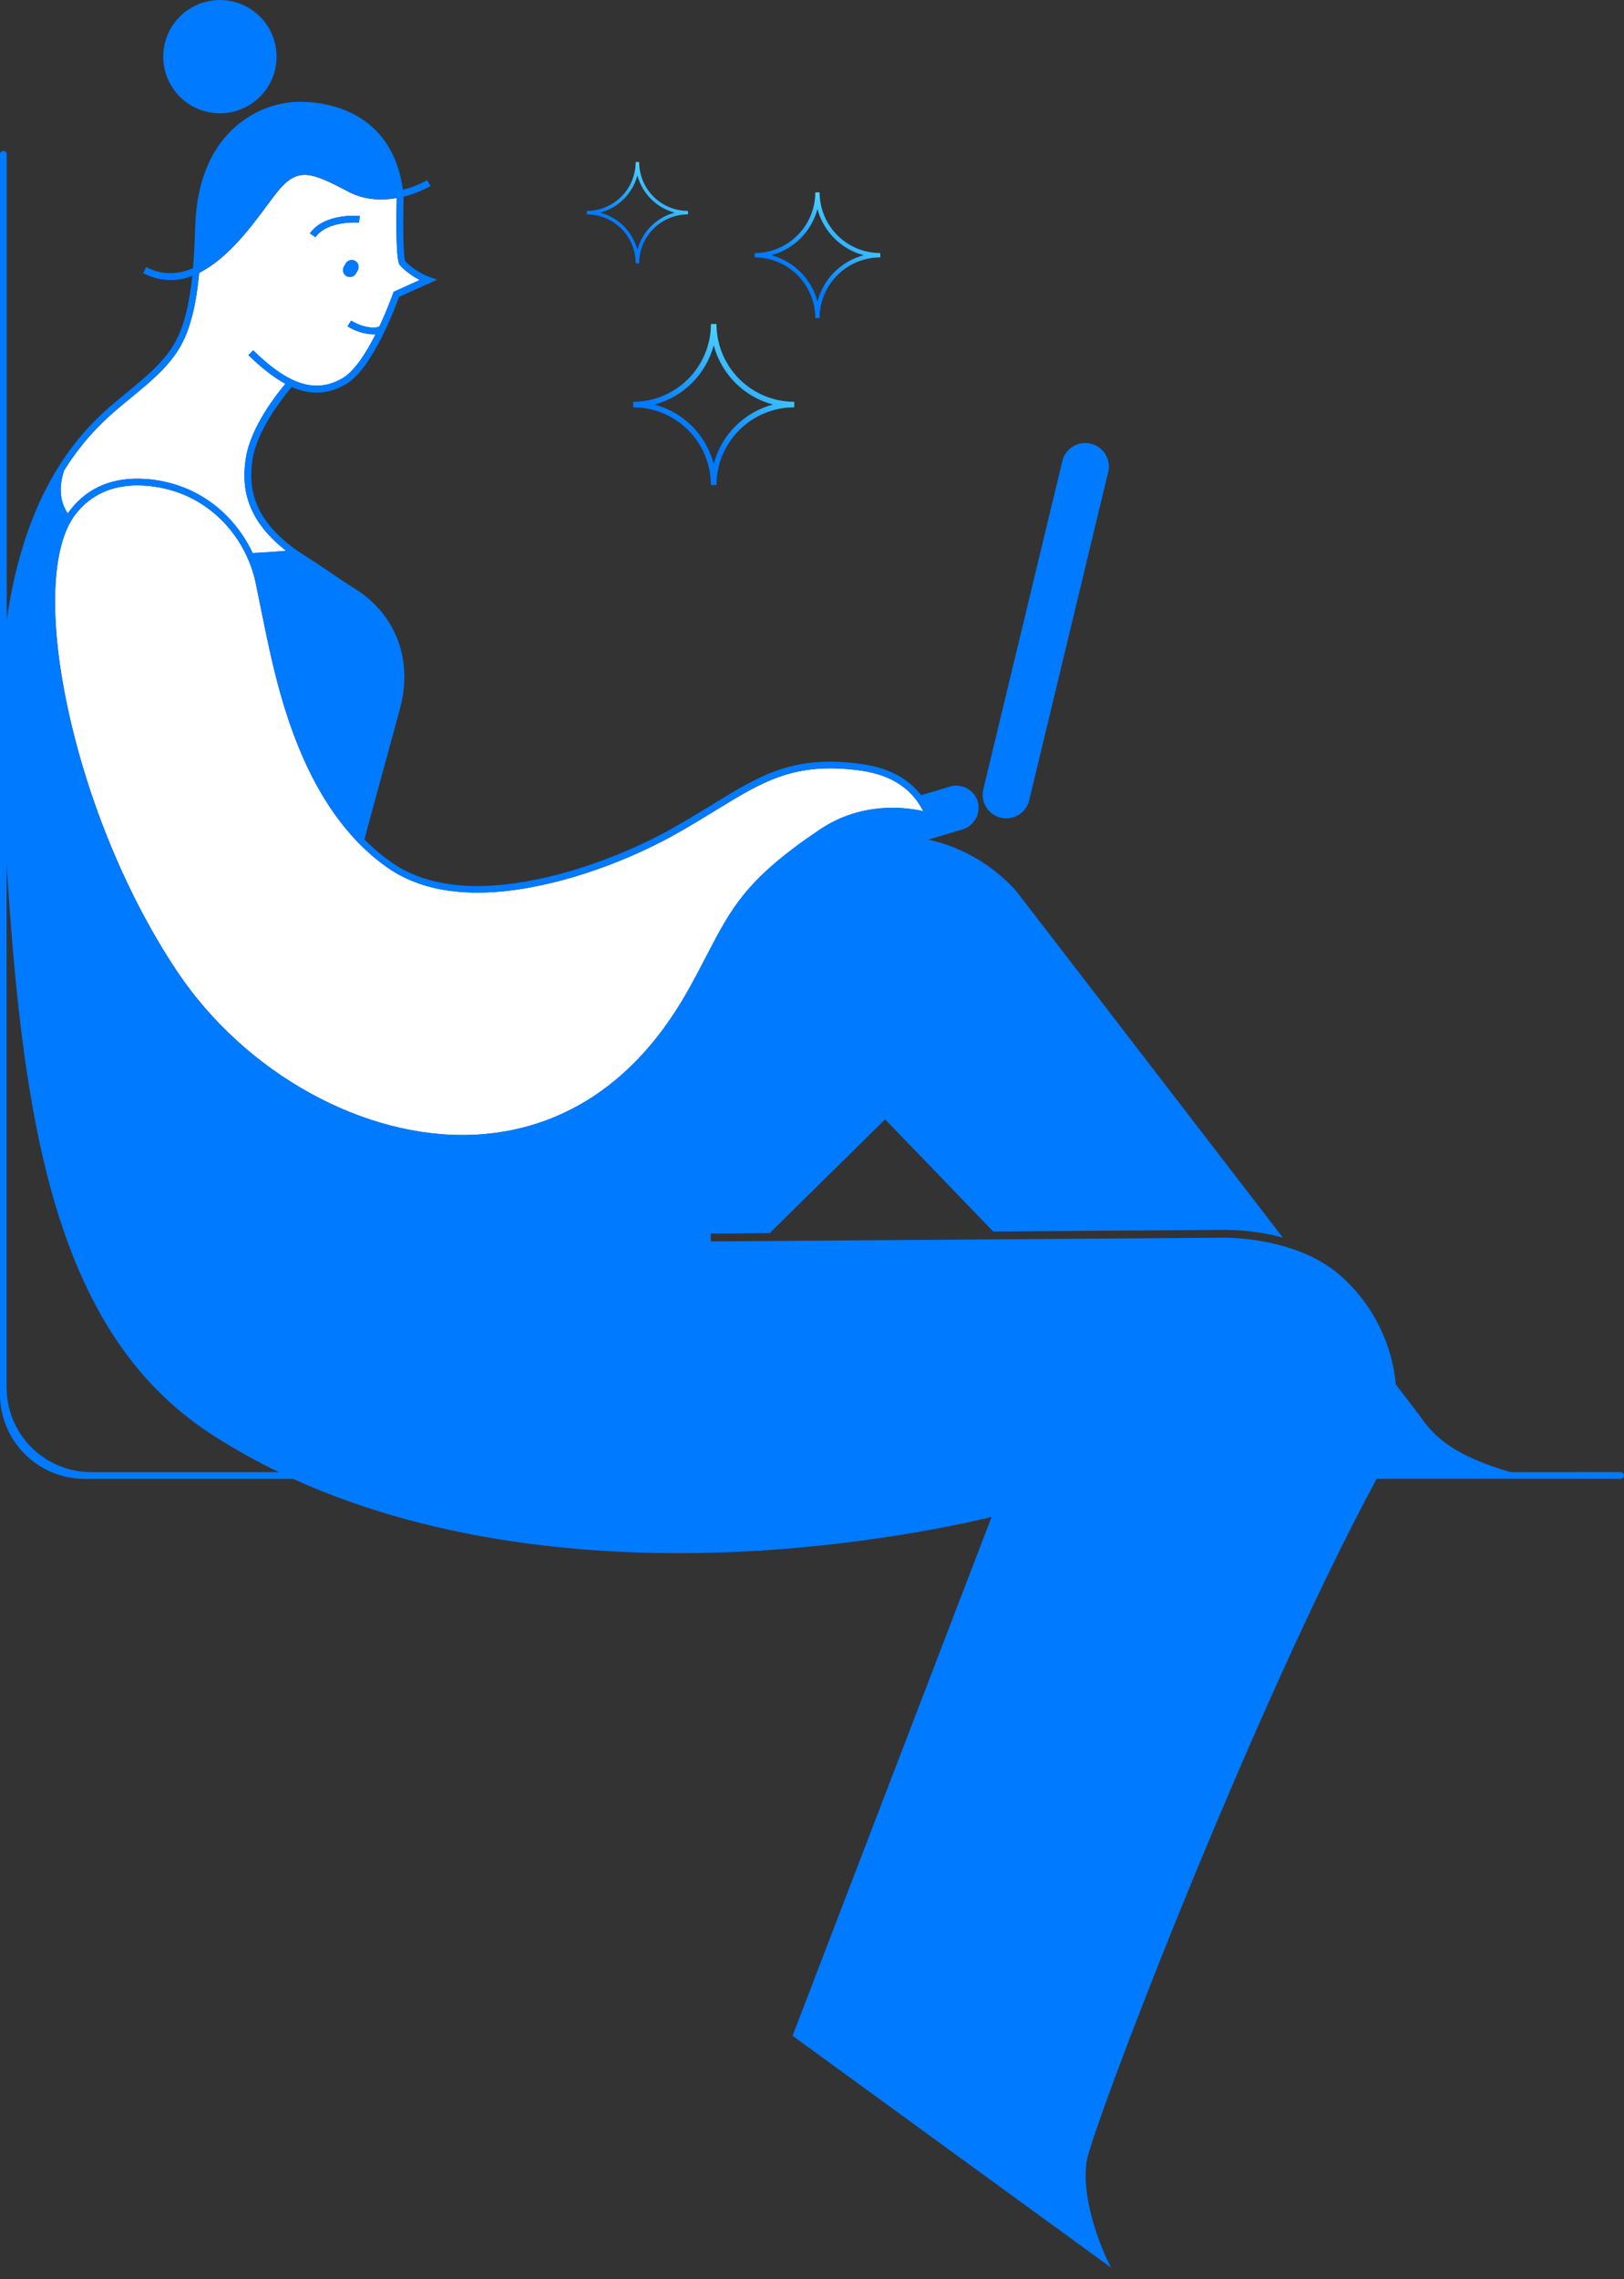 <svg xmlns="http://www.w3.org/2000/svg" width="139" height="195" viewBox="0 0 139 195" fill="none"><rect x="0" y="0" width="139" height="195" fill="#333333" stroke="none"/><path d="M6.031 43.616C7.564 41.664 9.751 40.779 12.534 40.988C13.523 41.063 14.498 41.269 15.433 41.601C16.603 42.019 17.689 42.642 18.641 43.439C19.194 43.9 19.699 44.413 20.152 44.971C20.737 45.692 21.231 46.482 21.622 47.324C22.869 47.267 23.879 47.189 24.494 47.129C20.768 44.252 20.721 41.259 21.047 39.182C21.465 36.535 23.683 33.726 24.43 32.841C23.447 32.312 22.409 31.503 21.266 30.39L21.671 29.979C24.731 32.969 27.011 33.687 29.295 32.379C30.35 31.775 31.365 30.157 32.15 28.598C32.086 28.598 32.024 28.609 31.957 28.609C31.172 28.581 30.41 28.344 29.748 27.921L30.058 27.439C30.852 27.948 31.85 28.124 32.321 27.994C32.383 27.983 32.44 27.952 32.485 27.907C33.188 26.407 33.639 25.121 33.648 25.094L33.688 24.976L35.925 23.963C35.179 23.576 34.463 22.992 34.203 22.653C33.888 22.239 33.909 18.994 33.958 16.944C32.718 17.168 31.233 17.148 29.821 16.406C26.547 14.679 25.425 14.244 23.613 16.574C23.4 16.843 23.163 17.168 22.904 17.517C21.489 19.427 19.478 22.14 17.051 23.343C16.811 25.86 16.34 28.167 15.344 29.808C14.348 31.449 12.86 32.672 11.425 33.857L10.722 34.439C9.486 35.455 7.425 37.15 5.482 40.261C5.016 41.721 5.121 42.929 5.804 43.936C5.876 43.821 5.951 43.715 6.031 43.616ZM30.621 23.122L30.465 23.399C30.388 23.536 30.259 23.636 30.108 23.678C29.957 23.72 29.795 23.701 29.659 23.623C29.522 23.546 29.421 23.418 29.379 23.267C29.337 23.116 29.357 22.954 29.434 22.817L29.592 22.54C29.671 22.408 29.799 22.312 29.948 22.273C30.097 22.234 30.256 22.254 30.39 22.33C30.524 22.406 30.623 22.531 30.666 22.679C30.71 22.827 30.694 22.985 30.621 23.122ZM30.787 18.473L30.736 19.046C30.709 19.046 28.034 18.829 26.998 20.297L26.527 19.967C27.755 18.225 30.665 18.462 30.787 18.473Z" fill="white"></path><path d="M30.738 19.046L30.789 18.474C30.666 18.463 27.757 18.226 26.529 19.967L27 20.297C28.036 18.832 30.711 19.043 30.738 19.046Z" fill="#007AFF"></path><path d="M30.398 22.316C30.331 22.277 30.256 22.253 30.178 22.243C30.101 22.233 30.023 22.239 29.947 22.26C29.872 22.28 29.802 22.316 29.741 22.364C29.679 22.412 29.628 22.472 29.59 22.54L29.432 22.817C29.355 22.954 29.335 23.115 29.377 23.267C29.419 23.418 29.52 23.546 29.656 23.623C29.793 23.7 29.955 23.72 30.106 23.678C30.257 23.636 30.386 23.535 30.463 23.399L30.619 23.121C30.697 22.985 30.717 22.824 30.675 22.673C30.634 22.522 30.534 22.394 30.398 22.316Z" fill="#007AFF"></path><path d="M16.431 9.068C17.266 9.541 18.223 9.756 19.18 9.685C20.138 9.614 21.053 9.261 21.809 8.67C22.565 8.079 23.13 7.277 23.43 6.366C23.73 5.455 23.753 4.475 23.496 3.55C23.239 2.626 22.713 1.799 21.986 1.173C21.258 0.547 20.361 0.151 19.408 0.035C18.455 -0.08 17.489 0.089 16.632 0.522C15.776 0.955 15.067 1.632 14.596 2.468C13.965 3.587 13.804 4.91 14.148 6.148C14.492 7.385 15.313 8.435 16.431 9.068Z" fill="#007AFF"></path><path d="M85.654 69.964C86.175 70.089 86.724 70.002 87.18 69.723C87.636 69.443 87.963 68.995 88.089 68.475L94.876 40.292C94.97 39.783 94.866 39.257 94.584 38.823C94.302 38.389 93.864 38.079 93.361 37.958C92.857 37.837 92.326 37.914 91.878 38.173C91.429 38.432 91.097 38.853 90.95 39.349L84.163 67.532C84.038 68.052 84.126 68.6 84.405 69.056C84.685 69.512 85.134 69.839 85.654 69.964Z" fill="#007AFF"></path><path d="M79.023 69.404C78.471 68.337 77.217 66.391 73.526 65.91C68.012 65.191 65.325 66.837 61.263 69.329C60.134 70.02 58.855 70.81 57.393 71.609C56.141 72.297 51.633 74.636 46.181 75.775C40.673 76.926 36.305 76.414 33.199 74.253C25.966 69.221 23.811 59.09 22.775 54.222C22.581 53.315 22.2 51.426 21.913 50.002C21.178 46.352 18.624 43.339 15.247 42.14C14.361 41.825 13.436 41.63 12.498 41.559C12.25 41.541 12.006 41.531 11.769 41.531C9.536 41.531 7.763 42.35 6.489 43.969C4.398 46.63 4.139 52.838 5.798 60.576C7.515 68.592 10.941 76.825 15.194 83.161C21.035 91.862 31.193 97.463 40.456 97.097C45.816 96.884 53.362 94.572 58.879 84.76C59.511 83.636 60.041 82.617 60.51 81.717C62.626 77.649 63.903 75.193 70.167 70.983C73.727 68.584 77.464 69.051 79.023 69.404Z" fill="white"></path><path d="M129.295 125.955C124.616 124.586 122.813 123.052 121.54 121.154L119.471 118.46C119.296 116.579 118.747 114.752 117.855 113.087C116.963 111.421 115.747 109.951 114.278 108.762C110.27 105.672 104.466 105.897 104.401 105.9L60.839 106.215V105.542L65.881 105.505L75.758 95.775L85.008 105.366L104.389 105.232C106.216 105.194 108.038 105.415 109.802 105.89L86.995 76.257C85.014 74.033 82.385 72.487 79.478 71.836L82.357 70.973C82.834 70.834 83.24 70.518 83.492 70.09C83.743 69.662 83.821 69.154 83.71 68.67C83.648 68.418 83.535 68.183 83.379 67.976C83.223 67.77 83.026 67.598 82.801 67.47C82.576 67.342 82.328 67.26 82.07 67.231C81.813 67.202 81.553 67.225 81.305 67.3L78.839 68.04C78.006 66.954 76.502 65.721 73.596 65.347C67.88 64.602 65.125 66.29 60.953 68.849C59.83 69.537 58.556 70.317 57.106 71.116C55.872 71.789 51.428 74.101 46.056 75.223C40.708 76.341 36.489 75.86 33.524 73.792C32.69 73.209 31.911 72.551 31.197 71.827C31.811 69.483 32.47 67.075 33.083 64.863C33.504 63.323 33.904 61.861 34.253 60.553C35.355 56.431 33.857 52.522 30.345 50.349C29.671 49.936 28.997 49.478 28.29 48.994C27.582 48.511 26.871 48.029 26.134 47.568C21.385 44.605 21.282 41.418 21.623 39.277C22.028 36.686 24.38 33.805 24.973 33.111C26.605 33.831 28.086 33.744 29.587 32.885C31.872 31.577 33.84 26.284 34.156 25.405L37.424 23.923L36.732 23.692C35.943 23.422 34.951 22.683 34.677 22.327C34.517 21.993 34.483 19.283 34.543 16.826C35.35 16.627 36.127 16.32 36.852 15.913L36.559 15.42C35.904 15.777 35.208 16.051 34.486 16.236C34.149 13.799 33.169 11.911 31.567 10.617C28.759 8.348 25.083 8.731 24.944 8.744C23.498 8.891 22.114 9.407 20.924 10.241C19.084 11.508 16.861 14.129 16.706 19.412C16.671 20.603 16.617 21.796 16.519 22.948C15.27 23.487 13.923 23.574 12.514 22.856L12.252 23.368C12.893 23.713 13.601 23.913 14.327 23.954C15.053 23.995 15.78 23.877 16.455 23.608C16.215 25.925 15.763 28.025 14.86 29.508C13.916 31.064 12.464 32.258 11.065 33.414L10.363 33.996C9.096 35.037 6.976 36.781 4.983 39.979H4.977C4.977 39.989 4.97 39.999 4.966 40.01C3.145 42.94 1.432 47.088 0.575 53.026V13.203C0.575 13.127 0.545 13.053 0.49 13C0.436 12.946 0.363 12.916 0.287 12.916C0.211 12.916 0.138 12.947 0.084 13C0.031 13.054 0 13.127 0 13.203V119.291C0 121.211 0.763 123.052 2.121 124.409C3.479 125.766 5.32 126.529 7.241 126.529H25.084C37.7 132.267 51.766 133.188 62.066 132.815C73.546 132.397 82.618 130.338 84.875 129.786L67.836 174.18L95.088 194.012L94.606 192.995C94.585 192.951 92.53 188.535 92.989 185.024C93.346 182.304 107.08 146.449 117.829 126.527H138.707C138.783 126.527 138.856 126.497 138.91 126.443C138.963 126.39 138.994 126.317 138.994 126.24C138.994 126.164 138.963 126.091 138.91 126.038C138.856 125.984 138.783 125.954 138.707 125.954L129.295 125.955ZM5.481 40.248C7.424 37.138 9.484 35.443 10.72 34.427L11.424 33.845C12.859 32.66 14.344 31.434 15.342 29.796C16.341 28.158 16.81 25.853 17.05 23.331C19.475 22.128 21.487 19.415 22.902 17.505C23.161 17.155 23.398 16.831 23.611 16.562C25.424 14.232 26.546 14.667 29.819 16.394C31.232 17.139 32.717 17.159 33.956 16.932C33.908 18.983 33.886 22.227 34.202 22.641C34.462 22.98 35.177 23.564 35.924 23.951L33.687 24.964L33.646 25.082C33.637 25.108 33.187 26.395 32.483 27.895C32.439 27.94 32.381 27.971 32.319 27.982C31.849 28.116 30.85 27.936 30.056 27.427L29.747 27.909C30.408 28.332 31.171 28.569 31.955 28.597C32.023 28.597 32.09 28.597 32.148 28.586C31.364 30.145 30.349 31.763 29.294 32.367C27.01 33.675 24.729 32.957 21.669 29.967L21.265 30.378C22.404 31.491 23.445 32.3 24.429 32.829C23.681 33.714 21.464 36.523 21.045 39.17C20.716 41.248 20.766 44.241 24.492 47.117C23.878 47.173 22.867 47.251 21.621 47.312C21.229 46.47 20.735 45.68 20.15 44.959C19.698 44.4 19.192 43.888 18.64 43.427C17.688 42.632 16.602 42.012 15.434 41.596C14.499 41.264 13.524 41.057 12.535 40.983C9.752 40.774 7.565 41.656 6.032 43.611C5.952 43.71 5.877 43.815 5.803 43.923C5.126 42.921 5.014 41.713 5.481 40.248ZM0.567 118.714V73.939C1.189 83.843 2.073 92.756 4.002 100.407C6.724 111.195 11.242 118.309 18.218 122.799C20.034 123.964 21.92 125.018 23.864 125.955H7.808C5.888 125.955 4.046 125.192 2.688 123.835C1.33 122.478 0.567 120.637 0.567 118.718V118.714ZM58.873 84.756C53.356 94.569 45.81 96.879 40.45 97.093C31.187 97.46 21.029 91.859 15.187 83.158C10.934 76.827 7.506 68.589 5.792 60.573C4.133 52.835 4.392 46.626 6.483 43.966C7.757 42.35 9.53 41.528 11.763 41.528C12 41.528 12.244 41.538 12.492 41.556C13.43 41.627 14.355 41.822 15.241 42.137C18.618 43.336 21.171 46.349 21.906 49.999C22.193 51.423 22.58 53.311 22.769 54.219C23.805 59.087 25.96 69.218 33.192 74.25C36.292 76.405 40.667 76.922 46.175 75.772C51.627 74.633 56.135 72.294 57.387 71.606C58.849 70.798 60.128 70.016 61.257 69.326C65.324 66.834 68.011 65.188 73.52 65.907C77.211 66.388 78.464 68.332 79.017 69.401C77.458 69.048 73.721 68.581 70.155 70.98C63.892 75.19 62.609 77.646 60.498 81.714C60.035 82.618 59.505 83.637 58.873 84.76V84.756Z" fill="#007AFF"></path><path d="M61.324 27.722H60.851C60.848 29.486 60.146 31.177 58.899 32.425C57.651 33.673 55.96 34.375 54.195 34.377V34.85C55.96 34.851 57.652 35.553 58.9 36.8C60.148 38.048 60.849 39.74 60.851 41.505H61.324C61.325 39.74 62.026 38.048 63.274 36.8C64.522 35.553 66.214 34.851 67.979 34.85V34.377C66.214 34.376 64.522 33.674 63.274 32.426C62.026 31.178 61.325 29.486 61.324 27.722V27.722ZM61.087 39.681C60.763 38.465 60.124 37.356 59.234 36.467C58.344 35.577 57.236 34.938 56.02 34.614C57.236 34.289 58.344 33.65 59.234 32.76C60.124 31.871 60.763 30.762 61.087 29.546C61.411 30.762 62.051 31.871 62.94 32.76C63.83 33.65 64.939 34.289 66.154 34.614C64.939 34.938 63.83 35.577 62.94 36.467C62.051 37.356 61.411 38.465 61.087 39.681Z" fill="url(#paint0_linear_1197_7793)"></path><path d="M70.15 16.462H69.782C69.78 17.838 69.232 19.158 68.259 20.131C67.286 21.104 65.966 21.652 64.59 21.654V22.022C65.966 22.023 67.287 22.571 68.26 23.544C69.233 24.518 69.781 25.837 69.782 27.214H70.15C70.151 25.837 70.699 24.518 71.672 23.544C72.645 22.571 73.966 22.023 75.342 22.022V21.654C73.966 21.653 72.645 21.105 71.672 20.132C70.699 19.159 70.151 17.839 70.15 16.462V16.462ZM69.966 25.791C69.713 24.843 69.214 23.978 68.52 23.284C67.826 22.59 66.962 22.091 66.013 21.838C66.962 21.585 67.826 21.087 68.52 20.392C69.214 19.698 69.713 18.834 69.966 17.885C70.219 18.834 70.718 19.698 71.412 20.392C72.106 21.087 72.97 21.585 73.919 21.838C72.97 22.091 72.106 22.59 71.412 23.284C70.718 23.978 70.219 24.843 69.966 25.791Z" fill="url(#paint1_linear_1197_7793)"></path><path d="M54.706 13.864H54.408C54.407 14.973 53.966 16.036 53.182 16.82C52.398 17.604 51.335 18.045 50.227 18.046V18.343C51.335 18.344 52.399 18.785 53.183 19.569C53.967 20.353 54.408 21.416 54.408 22.525H54.706C54.706 21.416 55.147 20.353 55.931 19.569C56.715 18.785 57.779 18.344 58.888 18.343V18.046C57.779 18.045 56.715 17.605 55.931 16.82C55.147 16.036 54.706 14.973 54.706 13.864V13.864ZM54.557 21.379C54.353 20.615 53.952 19.918 53.393 19.359C52.834 18.8 52.137 18.398 51.373 18.195C52.137 17.991 52.834 17.589 53.393 17.03C53.952 16.471 54.353 15.775 54.557 15.011C54.761 15.775 55.162 16.471 55.721 17.03C56.281 17.589 56.977 17.991 57.741 18.195C56.977 18.398 56.281 18.8 55.721 19.359C55.162 19.918 54.761 20.615 54.557 21.379Z" fill="url(#paint2_linear_1197_7793)"></path><defs><linearGradient id="paint0_linear_1197_7793" x1="66.994" y1="27.722" x2="56.188" y2="42.922" gradientUnits="userSpaceOnUse"><stop stop-color="#6BF6FF"></stop><stop offset="0.646" stop-color="#007AFF"></stop></linearGradient><linearGradient id="paint1_linear_1197_7793" x1="74.574" y1="16.462" x2="66.144" y2="28.319" gradientUnits="userSpaceOnUse"><stop stop-color="#6BF6FF"></stop><stop offset="0.646" stop-color="#007AFF"></stop></linearGradient><linearGradient id="paint2_linear_1197_7793" x1="58.269" y1="13.864" x2="51.479" y2="23.415" gradientUnits="userSpaceOnUse"><stop stop-color="#6BF6FF"></stop><stop offset="0.646" stop-color="#007AFF"></stop></linearGradient></defs></svg>